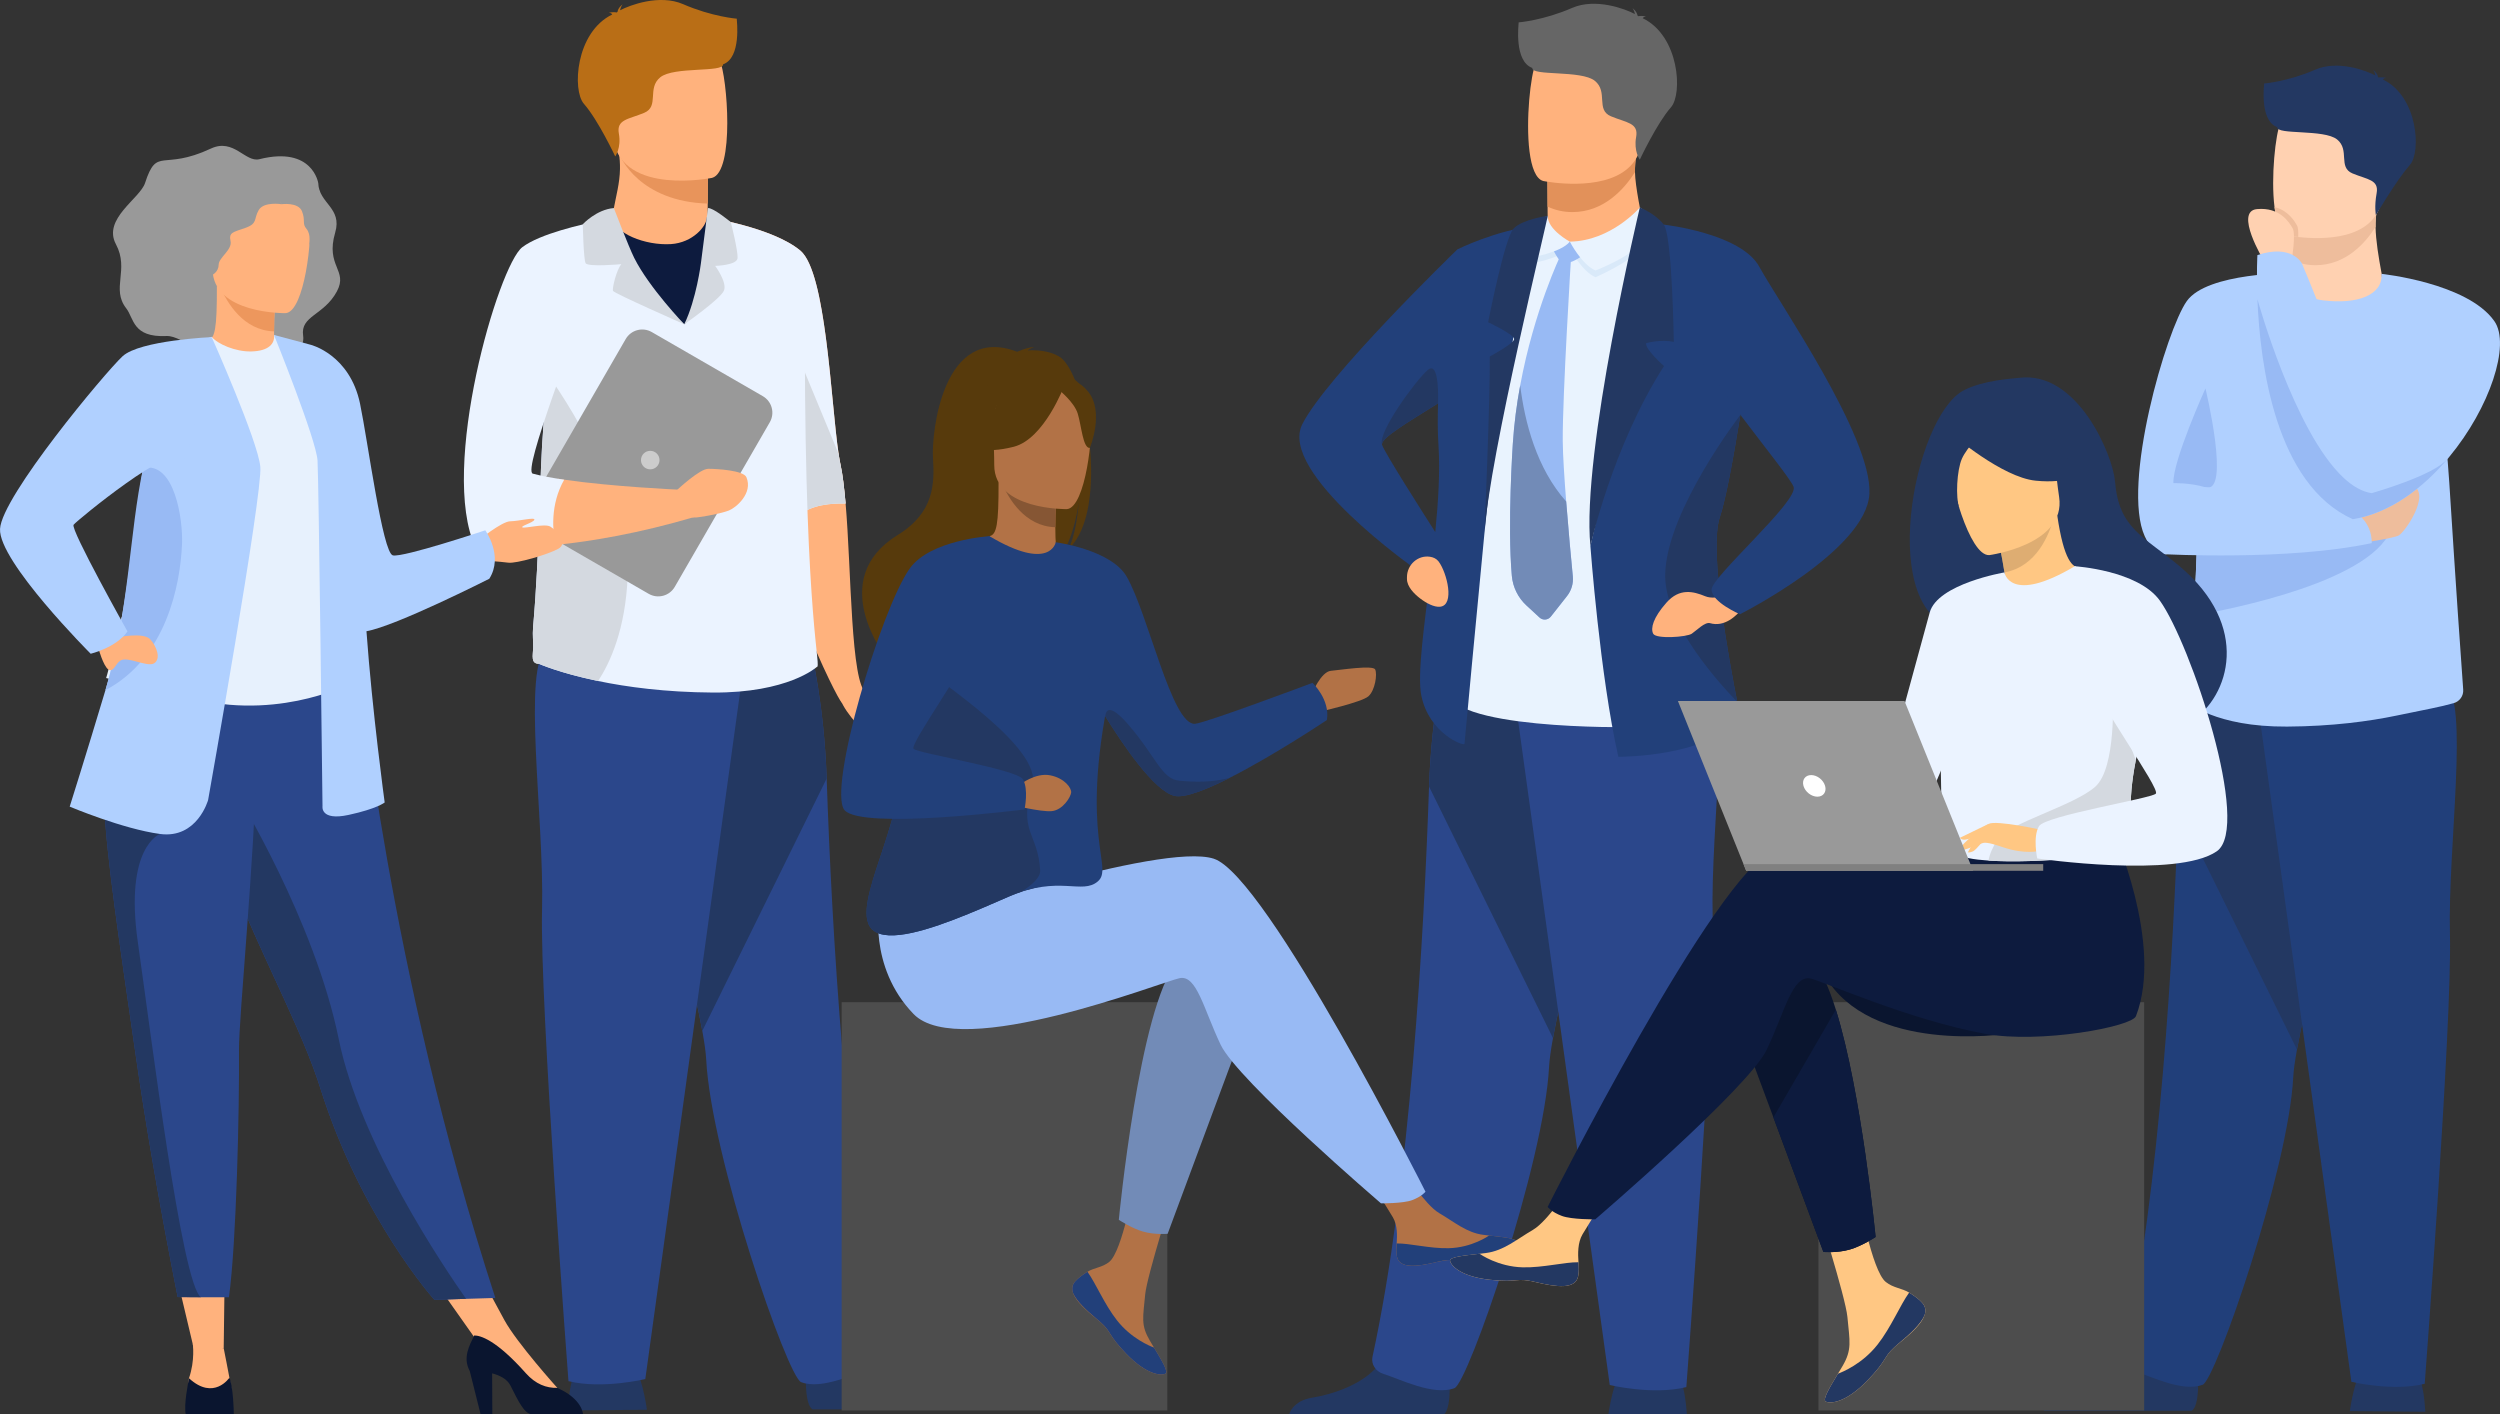 <?xml version="1.0" encoding="UTF-8"?> <!-- Generator: Adobe Illustrator 24.2.3, SVG Export Plug-In . SVG Version: 6.00 Build 0) --> <svg xmlns="http://www.w3.org/2000/svg" xmlns:xlink="http://www.w3.org/1999/xlink" version="1.1" id="Ebene_1" x="0px" y="0px" viewBox="0 0 1396.93 790.23" style="enable-background:new 0 0 1396.93 790.23;" xml:space="preserve"><rect x="0" y="0" width="1396.93" height="790.23" fill="#333333" stroke="none"/> <style type="text/css"> .st0{fill:#D9D9D9;} .st1{fill:#FFFFFF;} .st2{fill:#005CA9;} .st3{fill:#0075BF;} .st4{fill:#337DBA;} .st5{fill:none;stroke:#000000;stroke-miterlimit:10;} .st6{fill:#FFFFFF;stroke:#C5D8EB;stroke-width:4;stroke-miterlimit:10;} .st7{fill:none;stroke:#C5D8EB;stroke-width:2;stroke-miterlimit:10;} .st8{fill:none;stroke:#C5D8EB;stroke-width:3;stroke-miterlimit:10;} .st9{fill:#FFFFFF;stroke:#005CA9;stroke-width:4;stroke-miterlimit:10;} .st10{fill:#FFB27D;} .st11{fill:#1C468A;} .st12{fill:#C65447;} .st13{fill:#163560;} .st14{fill:#33865F;} .st15{fill:#F4A269;} .st16{fill:#006837;} .st17{fill:#599DAD;} .st18{fill:#ED975D;} .st19{fill:#80BDCC;} .st20{fill:#E7F1FD;} .st21{fill:#00457F;} .st22{fill:#5F9AA8;} .st23{fill:#2C3A64;} .st24{fill:#ED985F;} .st25{fill:#47737E;} .st26{fill:#CADFFD;} .st27{fill:#F599CB;} .st28{fill:#E6007E;} .st29{fill:#2A4E96;} .st30{fill:#D9935C;} .st31{fill:#CB7D45;} .st32{fill:#233862;} .st33{fill:#770046;} .st34{fill:#4F002F;} .st35{fill:#E9F3FE;} .st36{fill:#BED4F4;} .st37{fill:#AFCDFB;} .st38{fill:#FFA412;} .st39{fill:#E27F2B;} .st40{fill:#669DCB;} .st41{fill:#FCECDB;} .st42{fill:#F99746;} .st43{fill:#F9E5D1;} .st44{fill:#EFCBAB;} .st45{fill:#E2915A;} .st46{fill:#545452;} .st47{fill:#656563;} .st48{fill:#D04339;} .st49{fill:#747573;} .st50{fill:#D9E9F9;} .st51{fill:#BADFAD;} .st52{fill:#52AE32;} .st53{fill:#97CE84;} .st54{fill:#75BE5B;} .st55{fill:#99BEDD;} .st56{fill:#FFFFFF;stroke:#005CA9;stroke-miterlimit:10;} .st57{fill:#FCD921;} .st58{clip-path:url(#SVGID_2_);fill:#FFFFFF;} .st59{clip-path:url(#SVGID_4_);fill:#FFFFFF;} .st60{clip-path:url(#SVGID_6_);fill:#FFFFFF;} .st61{fill:#FF00FF;} .st62{clip-path:url(#SVGID_8_);fill:#FFFFFF;} .st63{clip-path:url(#SVGID_10_);fill:#FFFFFF;} .st64{clip-path:url(#SVGID_12_);fill:#FFFFFF;} .st65{clip-path:url(#SVGID_14_);fill:#FFFFFF;} .st66{clip-path:url(#SVGID_16_);fill:#FFFFFF;} .st67{clip-path:url(#SVGID_18_);fill:#FFFFFF;} .st68{clip-path:url(#SVGID_20_);fill:#FFFFFF;} .st69{clip-path:url(#SVGID_22_);fill:#FFFFFF;} .st70{clip-path:url(#SVGID_24_);fill:#FFFFFF;} .st71{fill:none;stroke:#FFFFFF;stroke-width:0.138;stroke-miterlimit:10;} .st72{clip-path:url(#SVGID_26_);} .st73{clip-path:url(#SVGID_30_);} .st74{clip-path:url(#SVGID_34_);} .st75{fill:none;stroke:#B3B3B3;stroke-linecap:round;stroke-linejoin:round;} .st76{fill:#B3B3B3;} .st77{clip-path:url(#SVGID_38_);fill:#FFFFFF;} .st78{clip-path:url(#SVGID_40_);fill:#FFFFFF;} .st79{clip-path:url(#SVGID_42_);fill:#FFFFFF;} .st80{clip-path:url(#SVGID_44_);fill:#FFFFFF;} .st81{clip-path:url(#SVGID_46_);fill:#FFFFFF;} .st82{clip-path:url(#SVGID_48_);fill:#FFFFFF;} .st83{clip-path:url(#SVGID_50_);fill:#FFFFFF;} .st84{clip-path:url(#SVGID_52_);fill:#FFFFFF;} .st85{clip-path:url(#SVGID_54_);fill:#FFFFFF;} .st86{fill:#00FF00;} .st87{clip-path:url(#SVGID_56_);fill:#FFFFFF;} .st88{clip-path:url(#SVGID_58_);fill:#FFFFFF;} .st89{clip-path:url(#SVGID_60_);fill:#FFFFFF;} .st90{fill:#FF0000;} .st91{fill:none;stroke:#005CA9;stroke-width:2;stroke-miterlimit:10;} .st92{opacity:0.25;fill:#FAD4A8;} .st93{opacity:0.25;fill:#F8BE7C;} .st94{opacity:0.25;fill:#F5A951;} .st95{fill:none;stroke:#F39325;stroke-width:2;stroke-miterlimit:10;} .st96{fill:none;stroke:#FF0000;stroke-miterlimit:10;} .st97{opacity:0.75;fill:#FFFFFF;} .st98{fill:#00FFFF;} .st99{fill:#0000FF;} .st100{fill:none;stroke:#3C3C3B;stroke-miterlimit:10;} .st101{clip-path:url(#SVGID_62_);} .st102{clip-path:url(#SVGID_64_);} .st103{clip-path:url(#SVGID_62_);fill:none;stroke:#1D1D1B;stroke-width:2.12;} .st104{fill:none;stroke:#000000;stroke-linecap:round;stroke-linejoin:round;stroke-miterlimit:10;} .st105{fill:none;stroke:#000000;stroke-width:0.25;stroke-miterlimit:10;} .st106{clip-path:url(#SVGID_68_);} .st107{fill:#FCEE21;} .st108{fill:#171717;} .st109{fill:#8B8B8B;} .st110{fill:#343434;} .st111{fill:#565656;} .st112{fill:none;stroke:#3C3C3B;stroke-width:0.36;stroke-miterlimit:10;} .st113{fill:none;stroke:#FFFFFF;stroke-width:0.25;stroke-miterlimit:10;} .st114{fill:none;stroke:#0000FF;stroke-width:0.25;stroke-miterlimit:10;} .st115{clip-path:url(#SVGID_70_);} .st116{clip-path:url(#SVGID_74_);} .st117{clip-path:url(#SVGID_78_);} .st118{fill:none;stroke:#B3B3B3;stroke-linecap:round;stroke-linejoin:round;stroke-miterlimit:10;} .st119{fill:none;stroke:#FF0000;stroke-linecap:round;stroke-linejoin:round;} .st120{fill:none;stroke:#00FF00;stroke-linecap:round;stroke-linejoin:round;stroke-miterlimit:10;} .st121{fill:none;stroke:#FCD921;stroke-miterlimit:10;} .st122{fill:none;stroke:#00FFFF;stroke-miterlimit:10;} .st123{fill:none;stroke:#0000FF;stroke-miterlimit:10;} .st124{fill:none;stroke:#0000FF;stroke-width:1.034;stroke-miterlimit:10;} .st125{fill:#F39325;} .st126{clip-path:url(#SVGID_84_);} .st127{clip-path:url(#SVGID_88_);} .st128{clip-path:url(#SVGID_92_);} .st129{fill:none;stroke:#FF0000;stroke-linecap:round;stroke-linejoin:round;stroke-miterlimit:10;} .st130{fill:none;stroke:#52AE32;stroke-width:2;stroke-miterlimit:10;} .st131{fill:none;stroke:#E6007E;stroke-width:2;stroke-miterlimit:10;} .st132{fill:#3E8326;} .st133{fill:#295719;} .st134{fill:#7A4A13;} .st135{fill:#B66E1C;} .st136{fill:#F5A951;} .st137{fill:#F8BE7C;} .st138{fill:#FAD4A8;} .st139{fill:#73003F;} .st140{fill:#AD005F;} .st141{fill:#EB3398;} .st142{fill:#F066B2;} .st143{fill:#002E55;} .st144{fill:#0069B4;} .st145{fill:#0080C9;} .st146{fill:#008BD2;} .st147{fill:#0095DB;} .st148{opacity:0.25;fill:#F599CB;} .st149{opacity:0.25;fill:#F066B2;} .st150{opacity:0.25;fill:#EB3398;} .st151{clip-path:url(#SVGID_98_);} .st152{fill:#ADB5BE;} .st153{fill:#FCA56B;} .st154{fill:#F7931E;} .st155{opacity:0.25;fill:#BADFAD;} .st156{opacity:0.25;fill:#97CE84;} .st157{opacity:0.25;fill:#75BE5B;} .st158{opacity:0.25;fill:#99BEDD;} .st159{opacity:0.25;fill:#669DCB;} .st160{opacity:0.25;fill:#337DBA;} .st161{fill:none;stroke:#005CA9;stroke-miterlimit:10;} .st162{fill:none;stroke:#005CA9;stroke-width:4;stroke-miterlimit:10;} .st163{fill:none;stroke:#005CA9;stroke-width:3;stroke-miterlimit:10;} .st164{fill:none;stroke:#E6007E;stroke-width:2;stroke-linejoin:bevel;stroke-miterlimit:10;} .st165{fill:#FFFFFF;stroke:#005CA9;stroke-width:2;stroke-miterlimit:10;} .st166{clip-path:url(#SVGID_100_);fill:#FFFFFF;} .st167{clip-path:url(#SVGID_102_);fill:#FFFFFF;} .st168{clip-path:url(#SVGID_104_);fill:#FFFFFF;} .st169{clip-path:url(#SVGID_106_);fill:#FFFFFF;} .st170{clip-path:url(#SVGID_108_);fill:#FFFFFF;} .st171{clip-path:url(#SVGID_110_);fill:#FFFFFF;} .st172{clip-path:url(#SVGID_112_);fill:#FFFFFF;} .st173{clip-path:url(#SVGID_114_);fill:#FFFFFF;} .st174{clip-path:url(#SVGID_116_);fill:#FFFFFF;} .st175{clip-path:url(#SVGID_118_);fill:#FFFFFF;} .st176{clip-path:url(#SVGID_120_);fill:#FFFFFF;} .st177{clip-path:url(#SVGID_122_);fill:#FFFFFF;} .st178{fill:none;stroke:#000000;stroke-width:0.5;stroke-miterlimit:10;} .st179{fill:none;stroke:#00FFFF;stroke-width:0.25;stroke-linecap:round;stroke-linejoin:round;stroke-miterlimit:10;} .st180{fill:none;stroke:#000000;stroke-width:0.5;stroke-linecap:round;stroke-linejoin:round;stroke-miterlimit:10;} .st181{fill:none;stroke:#F39325;stroke-miterlimit:10;} .st182{fill:none;stroke:#52AE32;stroke-miterlimit:10;} .st183{fill:none;stroke:#E6007E;stroke-miterlimit:10;} .st184{fill:none;stroke:#52AE32;stroke-width:0.723;stroke-miterlimit:10;} .st185{fill:none;stroke:#005CA9;stroke-width:0.723;stroke-miterlimit:10;} .st186{fill:none;stroke:#E6007E;stroke-width:0.723;stroke-miterlimit:10;} .st187{fill:none;stroke:#E6007E;stroke-width:0.723;stroke-linejoin:bevel;stroke-miterlimit:10;} .st188{fill:none;stroke:#F39325;stroke-width:0.723;stroke-miterlimit:10;} .st189{fill:none;stroke:#FF00FF;stroke-miterlimit:10;} .st190{clip-path:url(#SVGID_124_);} .st191{fill:url(#SVGID_125_);} .st192{clip-path:url(#SVGID_127_);fill:url(#SVGID_128_);} .st193{fill:none;stroke:#0000FF;stroke-width:3;stroke-miterlimit:10;} .st194{clip-path:url(#SVGID_130_);} .st195{fill:none;stroke:#FFFFFF;stroke-width:5;stroke-miterlimit:10;} .st196{fill:#739AF0;} .st197{fill:#4A75CB;} .st198{fill:#2B478B;} .st199{fill:#5FABB7;} .st200{fill:#EF9E67;} .st201{fill:#A53D38;} .st202{fill:#C45446;} .st203{fill:#912F2F;} .st204{fill:#BC3F3F;} .st205{fill:#ED7D2B;} .st206{fill:#B64C41;} .st207{fill:#27437C;} .st208{fill:#2F5196;} .st209{fill:#EE9849;} .st210{fill:#E58638;} .st211{fill:#FEF6EE;} .st212{fill:#FA9960;} .st213{fill:#E25345;} .st214{fill:#C33F3B;} .st215{fill:#EB8D5A;} .st216{fill:#999999;} .st217{fill:#666666;} .st218{fill:#CCCCCC;} .st219{fill:#D0D6EC;} .st220{fill:#E7B2B6;} .st221{fill:#D98789;} .st222{fill:#DFE5F4;} .st223{opacity:0.4;fill:#555CA5;} .st224{fill:#D35C2B;} .st225{fill:#555CA5;} .st226{fill:#F0D170;} .st227{fill:#C2D8EB;} .st228{fill:#D68D5D;} .st229{fill:#F8FBFF;} .st230{fill:#DEEDFF;} .st231{fill:#D1A586;} .st232{fill:#E5BD9E;} .st233{fill:#DFB697;} .st234{fill:#A0795F;} .st235{fill:#C69D7F;} .st236{fill:#E0B594;} .st237{fill:none;stroke:#FFFFFF;stroke-width:2;stroke-miterlimit:10;} .st238{fill:#00345F;} .st239{fill:#534741;} .st240{fill:#002340;} .st241{fill:#6BB7BF;} .st242{fill:#808080;} .st243{fill:#E49963;} .st244{fill:#603813;} .st245{fill:#B56F40;} .st246{fill:#99592E;} .st247{fill:#1A2A4A;} .st248{fill:#EBF3FA;} .st249{fill:#E2EEF9;} .st250{fill:#C7DDEA;} .st251{fill:#D7E9F2;} .st252{fill:#FFB278;} .st253{fill:#C2D9EF;} .st254{fill:#9ABEDB;} .st255{fill:#D3E3EF;} .st256{fill:#B5453C;} .st257{fill:#9E332E;} .st258{fill:#D86713;} .st259{fill:#F1A34F;} .st260{fill:#E78B37;} .st261{fill:#699DEE;} .st262{fill:#DDE3F2;} .st263{fill:#E37970;} .st264{opacity:0.2;fill:#E37970;} .st265{fill:#B2CEE7;} .st266{fill:#82B378;} .st267{fill:#A8D29F;} .st268{fill:#FFB973;} .st269{fill:#2E3552;} .st270{fill:#AA413E;} .st271{fill:#00689E;} .st272{fill:#CD8A52;} .st273{fill:#004F87;} .st274{fill:none;stroke:#999999;stroke-width:3;stroke-miterlimit:10;} .st275{fill:none;stroke:#FFFFFF;stroke-miterlimit:10;} .st276{fill:#F5F5F5;} .st277{fill:none;stroke:#FF0000;stroke-width:2;stroke-linejoin:round;} .st278{fill:none;stroke:#0000FF;stroke-width:2;stroke-linejoin:round;} .st279{clip-path:url(#SVGID_138_);} .st280{fill:#66AAD7;} .st281{fill:none;stroke:#0071BC;stroke-width:0.743;stroke-miterlimit:10;} .st282{fill:#FFFFFF;stroke:#99BEDD;stroke-width:4;stroke-miterlimit:10;} .st283{fill:none;stroke:#99BEDD;stroke-width:2;stroke-miterlimit:10;} .st284{fill:none;stroke:#99BEDD;stroke-width:3;stroke-miterlimit:10;} .st285{fill:none;stroke:#669DCB;stroke-miterlimit:10;} .st286{fill:#FFFFFF;stroke:#669DCB;stroke-width:2;stroke-miterlimit:10;} .st287{fill:#FFFFFF;stroke:#005CA9;stroke-width:3;stroke-miterlimit:10;} .st288{clip-path:url(#SVGID_140_);} .st289{fill:none;stroke:#0069B3;stroke-width:2;stroke-linecap:round;stroke-linejoin:bevel;stroke-miterlimit:10;} .st290{fill:#0069B3;} .st291{fill:none;stroke:#0069B3;stroke-width:5;stroke-miterlimit:10;} .st292{clip-path:url(#SVGID_142_);fill:none;stroke:#0069B3;stroke-width:5;stroke-miterlimit:10;} .st293{fill:none;stroke:#C5D8EB;stroke-width:4;stroke-miterlimit:10;} .st294{fill:none;stroke:#005CA9;stroke-width:2;stroke-linecap:square;stroke-miterlimit:10;} .st295{fill:none;stroke:#005CA9;stroke-width:2;stroke-linecap:square;stroke-miterlimit:10;stroke-dasharray:2.204,4.408;} .st296{fill:#C48C66;} .st297{fill:#AD7A58;} .st298{clip-path:url(#SVGID_144_);fill:none;stroke:#D9D9D9;stroke-width:4;stroke-miterlimit:10;} .st299{fill:none;stroke:#085DA9;stroke-miterlimit:10;} .st300{fill:none;stroke:#D9D9D9;stroke-miterlimit:10;} .st301{fill:#213F7A;} .st302{fill:#B0D0FF;} .st303{fill:#FFD1B1;} .st304{fill:#EEBD9C;} .st305{fill:#98BAF4;} .st306{fill:#E8945B;} .st307{fill:#EBF3FF;} .st308{fill:#D4D9E0;} .st309{fill:#0D1B3E;} .st310{fill:#B96E16;} .st311{fill:#22407A;} .st312{fill:#728BB7;} .st313{fill:#4D4D4D;} .st314{fill:#B27246;} .st315{fill:#573A0C;} .st316{fill:#865634;} .st317{fill:#0A152F;} .st318{fill:#FFC783;} .st319{opacity:0.5;fill:#BF9562;} </style> <g> <g> <path class="st32" d="M1313.03,788.48c0,0,1.76-13.71,5.84-21.86c4.08-8.15,30.02-2.96,30.02-2.96s5.19,4.45,6.3,25.2 L1313.03,788.48z"></path> <path class="st32" d="M1224.66,788.3c6.1-3.72,2.63-31.47,2.63-31.47s-28.4-22.72-32.31-5.33c-3.91,17.39-26.98,25.21-40.12,27.34 c-9.07,1.47-11.87,6.49-12.74,9.46H1224.66z"></path> <path class="st301" d="M1283.49,586.45c-1.16,6.37-1.89,11.59-2.08,15.34c-2.64,51.5-43.35,169.24-50.63,171.99 c-11.27,4.25-29.01-4.79-38.29-7.74c-3.85-1.23-6.44-5.11-5.59-9.04c20.16-92.68,27.57-226.13,30.26-305.14 c1.36-39.8,8.19-67.29,8.19-67.29s99.29-26.49,99.88,7.02C1325.75,421.24,1292.34,537.53,1283.49,586.45z"></path> <path class="st32" d="M1283.49,586.45l-66.33-134.6c1.36-39.8,8.19-67.29,8.19-67.29s99.29-26.49,99.88,7.02 C1325.75,421.24,1292.34,537.53,1283.49,586.45z"></path> <path class="st301" d="M1261.4,391.7l52.49,380.41c0,0,23.05,5.56,40.98,1.11c0,0,15.37-202.32,14.09-251.23 c-1.28-48.91,11.03-130.88-2.81-139.92C1352.3,373.03,1261.4,391.7,1261.4,391.7z"></path> <path class="st302" d="M1376.37,385.36c0.25,3.44-1.95,6.56-5.26,7.52c-7.32,2.12-15.76,3.6-32.04,6.98 c-15.29,3.18-35.86,5.99-61.14,6.14c-40.2,0.26-55.43-13.6-55.43-13.6c-1.73,0.03,0.91-8.38,3.3-48.39 c0.81-13.55,1.59-30.73,2.15-52.44c0.51-19.54,0.85-42.74,0.88-70.28c0.04-33.12,51.31-68.75,52.26-68.75l0.01,0.02 c0,4.77,7.52,13.57,19.09,14.33c13.74,0.9,30.6-5.94,30.6-13.85c0-0.08,24.84,39.73,33.66,82.16 C1368.9,256.54,1367.1,255.97,1376.37,385.36z"></path> <path class="st302" d="M1281.08,152.54c0,0-47.67-0.4-59.15,15.69c-11.47,16.09-36.63,102.65-23.5,131.45 c13.13,28.8,37.69-11.91,51.32-29.56C1263.39,252.48,1281.08,152.54,1281.08,152.54z"></path> <path class="st303" d="M1280.6,145.27l0.03,4.93c0,0-1.34,15.41,17.64,17.66c18.98,2.26,33.06-2.88,32.55-14.77 c-1.71-9.21-3.29-18.66-3.42-26.28c-0.05-2.83,0.15-5.84,0.68-9.23l-36.77-0.73l-10.83,1.77L1280.6,145.27z"></path> <path class="st304" d="M1280.46,118.61l0.14,26.66c3.91,1.82,8.31,2.92,13.26,2.92c16.9,0,27.83-12.39,33.53-21.39 c-0.05-2.83,0.15-5.84,0.68-9.23l-36.77-0.73L1280.46,118.61z"></path> <path class="st303" d="M1330.88,111.66c-4.27,22.96-33.9,22.21-46.7,20.77c-3.6-0.4-5.87-0.86-5.87-0.86 c-4.06-1.09-6.33-7.49-7.38-15.87c-2.09-16.59,0.55-40.94,3.35-47.17c4.22-9.37,12.16-19.51,42-12.2 C1346.12,63.64,1336.36,82.23,1330.88,111.66z"></path> <path class="st305" d="M1232.34,217.05c0,0-18.44,40.72-17.9,52.92c0,0,9.13-0.31,17.9,2.3 C1246.75,276.57,1232.34,217.05,1232.34,217.05z"></path> <path class="st32" d="M1265.12,46.66c0,0,13.13-1.01,28.63-7.75c12.57-5.47,28.44,0.55,33.58,3.27c-0.14-0.83-0.47-1.96-1.26-3.1 c0,0,2.31,1.64,2.65,3.93c0.24,0.18,0.34,0.3,0.28,0.34c0,0,2.62-0.48,4.31,0.28c0,0-1.18-0.17-1.6,0.59 c-0.04,0.08-0.11,0.15-0.19,0.21c19.61,9.48,21.42,40.47,15.11,47.65c-7.59,8.63-19.06,28.15-19.06,28.15s-0.96-4.68,0.42-12.28 c1.38-7.59-5.18-7.59-13.46-11.04c-8.28-3.45-1.38-13.12-8.63-18.98c-7.25-5.87-33.83-2.42-33.48-6.9 C1262.57,67.43,1265.12,47.67,1265.12,46.66z"></path> <path class="st305" d="M1336.89,293.33c-7.78,31.25-91.96,47.41-111.09,50.69c0.81-13.55,1.59-30.73,2.15-52.44L1336.89,293.33z"></path> <path class="st304" d="M1318.41,303.48c0.8,0,18.71-2.67,21.92-4.28c3.21-1.6,17.88-22.45,8.27-27.8 c-9.61-5.35-35.4,16.04-35.4,16.04L1318.41,303.48z"></path> <path class="st302" d="M1209.48,309.68c0,0,69.27,3.76,115.76-6.2c0,0,1.17-13.43-13.44-19.39c0,0-72.45-15.36-89.86-11.08 C1204.53,277.29,1209.48,309.68,1209.48,309.68z"></path> <path class="st302" d="M1368.56,255.32c-14.38,17.33-33.17,31.49-53.89,34.8l-0.01-0.01c-0.17-0.26-6.27-9.52-5.13-23.13 c0.53-6.3,2.61-13.53,7.54-21.24c1.52-2.37,2.87-5.14,4.07-8.21c11.31-28.87,9.63-84.5,9.63-84.5s48.04,5.03,63.01,26.42 C1402.97,192.55,1391.27,227.91,1368.56,255.32z"></path> <path class="st304" d="M1284.18,132.42c-3.6-0.4-5.87-0.86-5.87-0.86c-4.06-1.09-6.33-7.49-7.38-15.87 c7.62,1.88,11.11,7.76,12.56,10.27C1284.15,127.09,1284.28,129.62,1284.18,132.42z"></path> <path class="st303" d="M1264.82,145.41c0,0-16.59-27.38-3.69-28.57c12.9-1.19,18.09,7.54,19.95,10.75s-0.49,17.68-0.49,17.68 L1264.82,145.41z"></path> <path class="st302" d="M1328.06,266.06c-0.51,3.47-1.55,6.66-2.83,9.51c-4.05,9-10.57,14.55-10.57,14.55l-0.01-0.01 c-43.09-19.45-51.81-86.24-53.27-122.94c-0.59-14.75,0-24.64,0-24.64c19.44-6.44,24.9,4.75,24.9,4.75s22.95,54.58,34.86,90.25 C1325.71,251.18,1328.65,262.07,1328.06,266.06z"></path> <path class="st305" d="M1368.56,255.32c-14.38,17.33-33.17,31.49-53.89,34.8l-0.01-0.01c-43.09-19.45-51.81-86.24-53.27-122.94 c0,0,20.39,73.96,48.14,99.81c5.02,4.68,10.28,7.78,15.7,8.59c0,0,35-9.89,42.34-19.2 C1368.1,255.69,1368.42,255.36,1368.56,255.32z"></path> </g> <g> <path class="st10" d="M395.46,113.76l-0.03,5.16c0,0,1.41,16.15-18.48,18.51c-19.89,2.36-34.95-6.3-34.41-18.76 c1.79-9.65,3.76-16.27,3.89-24.26c0.05-2.97-0.15-6.12-0.71-9.67l38.53-0.77l11.35,1.85L395.46,113.76z"></path> <path class="st306" d="M395.61,85.83l-0.15,27.93c-37.62-1.11-49.18-25.46-49.73-29.02l38.53-0.77L395.61,85.83z"></path> <path class="st10" d="M397.86,99.4c0,0-49.35,9.97-55.08-20.86c-5.74-30.83-15.97-50.3,15.3-57.97 c31.27-7.67,39.59,2.95,44.01,12.78C406.5,43.17,410.55,96.01,397.86,99.4z"></path> <path class="st10" d="M394.94,121.39c0,0,11.76,62.96,24.59,128.72c13.94,71.48,47.87,139.8,50.81,142.48 c4.09,3.72,20.56-1.06,13.85-5.12c-8.94-5.41-8.42-68.78-11.69-106.1c-0.8-9.11-1.72-16.59-2.75-21.22 c-5.24-23.59-6.83-107.03-22.56-120.13C431.46,126.93,394.94,121.39,394.94,121.39z"></path> <path class="st307" d="M394.94,121.39c0,0,6.78,36.28,15.66,82.53c2.81,14.68,5.84,30.35,8.93,46.19 c12.57,24.64,23.35,41.39,26.69,38.23c6.8-6.42,18.73-7.21,26.28-6.97c-0.8-9.11-1.72-16.59-2.75-21.22 c-0.41-1.86-0.8-4.1-1.18-6.65c-4.4-29.68-6.89-101.42-21.37-113.49C431.46,126.93,394.94,121.39,394.94,121.39z"></path> <path class="st308" d="M410.59,203.93c2.81,14.68,5.84,30.35,8.93,46.19c12.57,24.64,23.35,41.39,26.69,38.23 c6.8-6.42,18.73-7.21,26.28-6.97c-0.8-9.11-1.72-16.59-2.75-21.22c-0.41-1.86-0.8-4.1-1.18-6.65l-37.68-90.97L410.59,203.93z"></path> <path class="st32" d="M361.47,787.73c0,0-1.84-14.37-6.12-22.91c-4.27-8.54-31.45-3.11-31.45-3.11s-5.44,4.66-6.6,26.4 L361.47,787.73z"></path> <path class="st32" d="M454.07,787.54c-6.39-3.9-2.75-32.98-2.75-32.98s29.76-23.81,33.85-5.58c4.09,18.23,28.27,26.41,42.03,28.64 c9.5,1.54,12.44,6.8,13.35,9.92H454.07z"></path> <path class="st198" d="M392.43,576.04c1.21,6.67,1.98,12.15,2.18,16.07c2.77,53.96,45.42,177.33,53.05,180.21 c11.81,4.46,30.4-5.01,40.12-8.11c4.03-1.29,6.75-5.35,5.85-9.48c-21.12-97.11-28.89-236.94-31.71-319.73 c-1.43-41.7-8.58-70.51-8.58-70.51s-104.03-27.76-104.65,7.36C348.15,402.92,383.16,524.78,392.43,576.04z"></path> <path class="st32" d="M392.43,576.04L461.93,435c-1.43-41.7-8.58-70.51-8.58-70.51s-104.03-27.76-104.65,7.36 C348.15,402.92,383.16,524.78,392.43,576.04z"></path> <path class="st198" d="M415.58,371.98l-55,398.6c0,0-24.15,5.82-42.94,1.16c0,0-16.1-211.99-14.76-263.25 c1.34-51.25-11.56-137.14,2.94-146.61C320.33,352.41,415.58,371.98,415.58,371.98z"></path> <path class="st309" d="M297.93,361.88c-0.18,4.62,3.48,8.47,8.09,8.54l86.67,1.32c0,0,36.06-19.11,35.87-174.61 c-0.05-34.7-32.61-75.76-33.6-75.76l-0.01,0.01c0,5-7.87,14.22-20,15.01c-14.4,0.94-32.06-6.22-32.06-14.51 c0-0.09-1.67,1.72-4.36,5.63c-7.19,10.47-21.67,36-30.91,80.45c-7.3,35.1-4.49,82.03-9.74,142.58 C297.47,354.94,298.04,358.82,297.93,361.88z"></path> <path class="st307" d="M301.13,370.91c0,0,11.52,5.16,33.07,9.63c16.02,3.33,37.58,6.27,64.07,6.44 c42.12,0.27,58.08-14.25,58.08-14.25c2.98,0.05-6.44-23.8-6.63-179.3c-0.05-34.7-53.77-72.04-54.76-72.04l-0.01,0.01 c0,0,1.38,46.21-12.6,59.8c0,0-19.6-15.14-45.04-58.24c-7.19,10.47-20.46,40.58-29.7,85.03c-1.87,9.04-3.09,18.87-3.94,29.51 c-2.45,30.67-1.9,68.12-5.81,113.07c-0.38,4.37,0.18,8.26,0.07,11.32C297.75,366.5,296.51,370.84,301.13,370.91z"></path> <path class="st308" d="M301.13,370.91c0,0,11.52,5.16,33.07,9.63c6.78-10.34,15.32-29,16.51-58.4 c2-49.73-45.23-113.76-45.23-113.76l-1.8,29.12c-2.45,30.67-1.9,68.12-5.81,113.07c-0.38,4.37,0.18,8.26,0.07,11.32 C297.75,366.5,296.51,370.84,301.13,370.91z"></path> <path class="st216" d="M300.44,296l62.03,35.81c5.11,2.95,11.63,1.2,14.58-3.91l53.09-91.96c2.95-5.1,1.2-11.63-3.91-14.58 l-62.03-35.81c-5.1-2.95-11.63-1.2-14.58,3.91l-53.09,91.96C293.58,286.53,295.33,293.06,300.44,296z"></path> <path class="st10" d="M387.83,288.93c-30.71,9.07-57.14,13.51-77.48,15.6c-5.19,0.53-9.98,0.92-14.34,1.18 c4.52-11.18,10.99-27.05,15.73-38.22c1.15,0.19,2.32,0.37,3.51,0.54c26.89,3.94,63.6,5.56,63.6,5.56L387.83,288.93z"></path> <path class="st10" d="M378.52,273.6c0,0,12.44-11.65,17.24-11.65c4.81,0,19.65,0.88,21.29,4.67c3.87,8.94-5.79,17.07-9.75,18.63 c-3.96,1.55-13.81,3.49-18.05,3.88C385.02,289.51,374.56,287.18,378.52,273.6z"></path> <path class="st307" d="M265.67,305.82c0,0,16.49,1.61,44.68-1.29c-1.56-7.66-3-22.61,4.9-36.49c-6.7-0.98-12.78-2.1-17.54-3.38 c-5.85-1.57,23.17-75.12,37.82-118.37c1.17-13.98,1.79-23.34,1.79-23.34l-1.01,0.15c-11.4,2.25-34.56,7.54-44.42,14.99 C278.54,148.17,245.25,261.87,265.67,305.82z"></path> <path class="st308" d="M382.34,181.19c0,0-39.21-17.28-39.8-18.64c-0.58-1.36,1.94-11.84,4.66-14.95c0,0-18.83,1.75-20-0.58 c-1.16-2.33-1.55-21.74-1.55-21.74s7.64-8.24,17.35-9.02c0,0,8.23,21.55,11.38,27.85C362.73,160.8,382.34,181.19,382.34,181.19z"></path> <path class="st308" d="M391.66,147.02c0,0-2.52,20.19-9.32,34.17c0,0,20.48-14.27,22.23-18.93c1.75-4.66-4.95-13.69-4.95-13.69 s12.23-0.29,12.52-4.37c0.29-4.08-3.79-20.09-3.79-20.09s-9.84-8.14-12.75-7.85L391.66,147.02z"></path> <path class="st310" d="M411.68,10.44c0,0-13.76-1.06-29.99-8.12c-13.17-5.73-29.8,0.58-35.19,3.42c0.14-0.87,0.49-2.06,1.32-3.25 c0,0-2.42,1.72-2.78,4.12c-0.25,0.18-0.36,0.31-0.3,0.35c0,0-2.75-0.5-4.51,0.29c0,0,1.24-0.18,1.68,0.62 c0.05,0.08,0.12,0.15,0.2,0.22c-20.55,9.93-22.45,42.41-15.84,49.92c7.96,9.04,17.5,29.4,17.5,29.4s3.48-4.81,2.03-12.77 c-1.45-7.96,5.43-7.96,14.11-11.57c8.68-3.62,1.45-13.74,9.04-19.89c7.59-6.15,35.44-2.53,35.08-7.23 C414.35,32.2,411.68,11.5,411.68,10.44z"></path> <path class="st218" d="M358.16,257.09c0-2.86,2.32-5.18,5.18-5.18c2.86,0,5.18,2.32,5.18,5.18c0,2.86-2.32,5.17-5.18,5.17 C360.48,262.27,358.16,259.95,358.16,257.09z"></path> <path class="st10" d="M484.19,387.48c0,0,18.35,6.7,18.88,20.29c0.28,7.09-0.04,15.4-8.47,14.47c-6.35-0.71-3.53-7.76-8.82-11.29 c-5.29-3.53-16.23-16.23-16.58-22.23C468.84,382.71,484.19,387.48,484.19,387.48z"></path> </g> <g> <path class="st10" d="M864.74,115.47l0.03,5.15c0,0-1.4,16.09,18.41,18.44c19.81,2.36,36.07,2.05,35.53-10.37 c-1.79-9.62-4.98-24.54-5.12-32.49c-0.05-2.96,0.15-6.09,0.7-9.64l-38.4-0.77l-11.31,1.85L864.74,115.47z"></path> <path class="st45" d="M864.6,87.63l0.15,27.83c4.08,1.9,8.68,3.05,13.84,3.05c17.65,0,29.05-12.94,35.01-22.33 c-0.05-2.96,0.15-6.09,0.7-9.64l-38.4-0.77L864.6,87.63z"></path> <path class="st10" d="M917.24,80.37c-4.45,23.98-35.39,23.19-48.76,21.68c-3.76-0.42-6.13-0.9-6.13-0.9 c-4.24-1.13-6.61-7.82-7.71-16.57c-2.18-17.32,0.58-42.75,3.5-49.25c4.41-9.79,12.7-20.37,43.85-12.73 C933.16,30.24,922.96,49.65,917.24,80.37z"></path> <path class="st32" d="M942.56,790.23h-43.84c0.33-2.3,1.44-9.29,3.5-15.74c0.71-2.24,1.54-4.42,2.48-6.32 c4.26-8.51,31.34-3.1,31.34-3.1s2.52,2.16,4.48,10.39C941.39,779.09,942.16,783.91,942.56,790.23z"></path> <path class="st32" d="M810.08,776.39c-0.12,5.96-0.87,11.61-3.03,13.84h-86.71c1.1-3.14,4.22-7.86,13.12-9.3 c10.12-1.64,25.88-6.51,35.09-16.24c3.28-3.46,5.72-7.54,6.79-12.3c4.08-18.16,33.73,5.56,33.73,5.56S810.28,767.52,810.08,776.39 z"></path> <path class="st198" d="M867.76,580.06c-1.21,6.65-1.97,12.11-2.18,16.02c-2.76,53.77-45.26,176.71-52.86,179.58 c-11.76,4.44-30.29-5-39.98-8.08c-4.02-1.28-6.73-5.33-5.83-9.44c21.05-96.77,28.79-236.11,31.6-318.6 c1.42-41.55,8.55-70.26,8.55-70.26s103.67-27.66,104.28,7.33C911.89,407.56,877,528.98,867.76,580.06z"></path> <path class="st32" d="M867.76,580.06l-69.25-140.54c1.42-41.55,8.55-70.26,8.55-70.26s103.67-27.66,104.28,7.33 C911.89,407.56,877,528.98,867.76,580.06z"></path> <path class="st198" d="M844.69,376.72l54.8,397.19c0,0,24.07,5.8,42.79,1.16c0,0,16.04-211.25,14.71-262.32 c-1.34-51.07,11.52-136.65-2.93-146.09C939.61,357.22,844.69,376.72,844.69,376.72z"></path> <path class="st217" d="M848.58,12.51c0,0,13.71-1.05,29.89-8.09C891.6-1.28,908.16,5,913.54,7.84c-0.14-0.87-0.49-2.05-1.31-3.23 c0,0,2.41,1.71,2.77,4.1c0.25,0.18,0.36,0.31,0.3,0.35c0,0,2.74-0.5,4.49,0.29c0,0-1.23-0.18-1.67,0.62 c-0.05,0.08-0.12,0.15-0.2,0.22c20.48,9.9,22.37,42.26,15.78,49.75c-7.93,9.01-17.44,29.3-17.44,29.3s-3.47-4.79-2.03-12.72 c1.44-7.93-5.41-7.93-14.06-11.53c-8.65-3.6-1.44-13.69-9.01-19.82c-7.57-6.13-35.32-2.52-34.96-7.21 C845.92,34.19,848.58,13.57,848.58,12.51z"></path> <path class="st35" d="M923.39,135.58l-12.62,270.73c0,0-105.31,1.72-102.3-22.11c3.01-23.83,37.96-240.32,37.96-240.32 L923.39,135.58z"></path> <path class="st311" d="M960.98,289.04c-6.27,18.8,5.55,81.86,9.76,103.23c0.92,4.52,1.54,7.19,1.54,7.19 c-14.59,23.72-68,23.42-68,23.42c-10.27-45.4-15.61-117.71-15.61-117.71l40.98-179.65l51.56,47.66c0,0-3.9,29.07-8.73,58.65 C968.69,255.24,964.37,279.07,960.98,289.04z"></path> <path class="st311" d="M814.16,139.44c0,0-0.01,0.05-0.02,0.11c-2.49,2.41-72.79,70.67-86.41,97.4 c-13.87,27.12,63.37,81.14,63.37,81.14s4.97,1.96,8.42,1.2c-3.64,29.98-7.73,57.65-5.31,69.46c4.38,21.34,24.12,28.51,24.12,26.87 c0-0.52,7.22-77.56,11.14-117.76c8.41-86.19,29.47-171.81,29.47-171.81C835.95,128.45,814.16,139.44,814.16,139.44z M772.3,248.67 c-0.1-0.1-0.1-0.31-0.1-0.41c0-3.9,14.89-12.53,31.02-22.7c0.21-0.21,0.31-0.31,0.31-0.31c0.01-0.01,0.02-0.01,0.03-0.02 c-0.29,8.31-0.26,16.46,0.24,24.05c0.91,14.07-0.11,30.89-1.81,48.02C794.31,285.3,773.8,253.09,772.3,248.67z"></path> <g> <path class="st50" d="M926.37,125.19c0.13-2.58-12.11-6.15-12.11-6.15s-14.01,19.42-37.08,19.76c0,0,6.58,12.8,14.33,16.11 C891.5,154.91,925.61,140.53,926.37,125.19z"></path> <path class="st50" d="M877.18,138.34c0,0-12.22-7.25-12.27-15.1c0,0-7.9-0.99-11.34,2.84c0,0-2.9,13.47,0.95,21.29 C854.51,147.36,872.12,144.68,877.18,138.34z"></path> <path class="st305" d="M885.48,137.17l-16.58-3.97c0,0-2.17,0.19-2.11,2.89c0.06,2.7,4.67,10.59,6.71,11.22 C875.55,147.94,889.4,142.64,885.48,137.17z"></path> <path class="st35" d="M924.44,123.86c0.13-2.58-8.15-7.91-8.15-7.91s-16.03,18.74-39.11,19.07c0,0,6.58,12.8,14.33,16.11 C891.5,151.14,923.68,139.2,924.44,123.86z"></path> <path class="st35" d="M877.18,135.02c0,0-12.36-6.55-12.41-14.41c0,0-7.46,3.28-10.91,7.11c0,0-3.19,8.5,0.65,16.32 C854.51,144.05,872.12,141.36,877.18,135.02z"></path> <g> <path class="st305" d="M844.77,321.77c0.57,6.32,3.47,12.21,8.14,16.52l7.34,6.77c1.84,1.7,4.74,1.46,6.29-0.5l9.1-11.55 c2.44-3.1,3.59-7.02,3.21-10.94c-0.85-8.74-2.44-25.58-3.71-41.84c-1.03-13.17-1.86-25.97-1.92-33.75 c-0.2-24.85,4.73-104.1,4.73-104.1l-5.96,0.31c0,0-14.8,30.76-22.54,72.62c-1.91,10.3-3.39,21.27-4.12,32.63 C845.33,247.92,842.23,293.19,844.77,321.77z"></path> <path class="st312" d="M844.77,321.77c0.57,6.32,3.47,12.21,8.14,16.52l7.34,6.77c1.84,1.7,4.74,1.46,6.29-0.5l9.1-11.55 c2.44-3.1,3.59-7.02,3.21-10.94c-0.85-8.74-2.44-25.58-3.71-41.84c-16.46-18.5-23.14-44.06-25.7-64.92 c-1.91,10.3-3.39,21.27-4.12,32.63C845.33,247.92,842.23,293.19,844.77,321.77z"></path> </g> </g> <path class="st10" d="M786.17,322.5c0-6.9,6.07-12.44,12.89-11.4c1.89,0.29,3.6,1.07,4.79,2.64c4.7,6.25,9.16,24.43,0.84,25.28 c-3.39,0.35-7.74-2.03-11.09-4.58c-3.4-2.58-7.43-6.64-7.43-10.91V322.5z"></path> <path class="st32" d="M970.74,392.26c-15.1-15.72-41.19-46.63-40.26-72.01c1.23-35.54,42.01-88.43,42.01-88.43 c-3.8,23.42-8.11,47.25-11.5,57.21C954.72,307.83,966.53,370.9,970.74,392.26z"></path> <path class="st10" d="M970.27,330.45c0,0-10.85,5.43-17.44,2.71c-6.59-2.71-14.34-4.75-21.71,3.63c-7.37,8.38-8.92,14.2-7.37,17.3 c1.55,3.1,18.72,1.94,21.57,0c2.85-1.94,7.36-6.71,10.21-5.88c7.89,2.29,14.53-3.72,18.25-8.52 C976.03,336.81,969.98,335.41,970.27,330.45z"></path> <path class="st311" d="M929.66,125.51c0,0,43.23,4.79,53.43,23.61c10.2,18.83,63.21,95.13,61.48,126.84 c-1.74,31.71-72.32,67.26-72.32,67.26s-15.63-6.61-15.87-13.71c-0.23-7.11,48.8-49.59,45.83-57.51 c-2.97-7.93-56.96-70.63-62.17-91.3C934.82,160.03,929.66,125.51,929.66,125.51z"></path> <path class="st32" d="M803.52,225.25c0,0-0.1,0.11-0.31,0.31c-16.13,10.17-31.02,18.79-31.02,22.7 c-2.16-6.88,18.8-35.64,25.58-41.5C804.65,200.8,803.52,225.25,803.52,225.25z"></path> <path class="st32" d="M916.29,115.95c0,0-32.82,137.47-27.6,189.25c0,0,12.07-55.34,41.11-100.66c0,0-10.6-9.32-10.02-12.76 c0,0,7.87-2.33,15.5-0.76c0,0-0.84-59.25-5.6-65.52C924.91,119.24,916.29,115.95,916.29,115.95z"></path> <path class="st32" d="M864.77,120.61c0.67-0.39-32.53,134.33-35.3,177.26c0,0,3.29-76.61,2.97-98.69c0,0,13.63-7.22,13.63-9.75 c0-2.53-14.54-9.38-14.54-9.38s9.21-47.18,14.23-52.38C850.79,122.48,864.77,120.61,864.77,120.61z"></path> </g> <rect x="470.29" y="560.01" class="st313" width="181.98" height="228.11"></rect> <rect x="1016.12" y="560.01" class="st313" width="181.98" height="228.11"></rect> <g> <g> <path class="st314" d="M600.74,716.05c-1.73,1.99-1.96,4.21-1.1,6.58c0,0.01,0.01,0.02,0.02,0.03 c1.59,4.39,6.83,9.29,12.92,14.18c0.78,0.63,1.47,1.2,2.07,1.73c0.16,0.14,0.32,0.28,0.47,0.42c0.12,0.11,0.24,0.22,0.36,0.32 c5.68,5.24,3.54,6.44,13.75,17.06c11.64,12.11,19.65,12.33,21.93,11.22c1.93-0.94-1.99-7.36-6.33-14.58 c-0.21-0.35-0.42-0.7-0.63-1.05c-0.58-0.96-1.15-1.93-1.73-2.9c-5.09-8.69-3.78-12.76-2.58-25.69 c0.98-10.51,16.34-58.69,16.34-58.69l-22.3-3.84c0,0-6.72,38.37-14.12,44.28c-3.96,3.15-8.39,3.19-12.19,5.52 c-0.27,0.16-0.53,0.33-0.79,0.5C604.68,712.58,602.48,714.06,600.74,716.05z"></path> <path class="st311" d="M600.74,716.05c-1.73,1.99-1.96,4.21-1.1,6.58c0,0.01,0.01,0.02,0.02,0.03 c1.94,4.38,7.06,9.26,12.95,14.13c0.77,0.64,1.45,1.23,2.05,1.77c0.16,0.14,0.32,0.28,0.47,0.42c0.12,0.11,0.24,0.22,0.36,0.32 c5.68,5.24,3.54,6.44,13.75,17.06c11.64,12.11,19.65,12.33,21.93,11.22c1.93-0.94-1.99-7.36-6.33-14.58 c-2.27-0.83-12.79-5.1-20.75-15.29c-7.01-8.94-11.68-20.43-16.45-27.09c-0.27,0.16-0.53,0.33-0.79,0.5 C604.68,712.58,602.48,714.06,600.74,716.05z"></path> <path class="st314" d="M780.58,702.13c1.38,6.88,11.19,5.74,22.15,3.06c10.96-2.68,8.36,0.51,23.96-1.22 c15.6-1.73,20.33-7.54,20.81-9.87c0.43-2.06-7.28-2.78-15.55-3.74c-1.04-0.12-2.08-0.25-3.13-0.37 c-9.34-1.17-16.17-7.2-24.65-12.14c-8.03-4.69-20.02-23.78-20.02-23.78l-21.4,1.69c0,0,11.23,17.06,15.57,24.47 c2.55,4.36,2.42,10.13,2.1,14.58C780.24,697.23,780.09,699.7,780.58,702.13z"></path> <path class="st311" d="M802.73,705.18c10.96-2.68,8.36,0.51,23.96-1.22c15.6-1.73,20.33-7.54,20.81-9.87 c0.43-2.06-7.28-2.78-15.55-3.74l-0.08,0.16c0,0-9.36,6.63-22.35,6.95c-10.59,0.26-21.8-2.78-29.11-2.66 c-0.17,2.42-0.32,4.9,0.16,7.32C781.95,709.01,791.77,707.86,802.73,705.18z"></path> <path class="st314" d="M732.96,387.83c0,0,5.1-12.49,10.71-13c5.61-0.51,23.45-3.31,24.73-0.76c1.27,2.55,0,11.73-3.82,15.04 c-3.82,3.31-27.53,8.67-27.53,8.67L732.96,387.83z"></path> <path class="st312" d="M698.57,565.3l-46.12,124.11c0,0-7.08,0.69-13.88-1.27c-6.25-1.8-13.41-6.53-13.41-6.53 s11.44-119.17,32.41-143.96C678.55,512.86,698.57,565.3,698.57,565.3z"></path> <path class="st305" d="M516.16,515.09c0,0,132.52-44.81,162.07-35.27c29.55,9.53,118.29,186.08,118.29,186.08s-2,2.66-7.47,4.71 c-5.08,1.91-17.39,1.79-17.39,1.79s-80.08-68.64-89.61-88.66c-9.53-20.02-13.35-39.09-22.88-37.18 c-9.53,1.91-122.98,46.71-148.72,20.02c-25.74-26.69-19.01-61.38-19.01-61.38L516.16,515.09z"></path> <path class="st315" d="M591.71,199.13c-5.73-3.26-12.59-3.61-17.39-3.33c1.24-1.28,3.67-1.74,3.67-1.74 c-2.98-0.44-9.62,2.51-9.62,2.51c-41.41-15.96-47.92,45.02-47.05,59.19c0.86,14.17,0.97,30.47-19.71,43.18 c-40.68,25-6.36,68.64-6.36,68.64c0.32,0.19,18.93,31.75,18.93,31.75c-1.05-11.45,51.78-71.86,79.34-89.96 c6.71-9.88,9.09-27.32,9.27-28.7c-1.16,13.83-3.52,21.59-5.64,25.96C620.48,285.16,606.89,207.76,591.71,199.13z"></path> <path class="st314" d="M591.88,310.27c0.14,0.06-13.31,7.04-23.42,4.28c-9.51-2.59-15.73-14.93-15.6-14.96 c4.03-0.8,5.19-6.34,5.1-30.12l1.82,0.36l30.62,6.06c0,0-0.7,9.64-0.72,18.71C589.67,302.23,590.14,309.46,591.88,310.27z"></path> <path class="st316" d="M590.41,275.89c0,0-0.7,9.64-0.72,18.71c-17.13-0.48-26.19-16.11-29.9-24.78L590.41,275.89z"></path> <path class="st315" d="M556.63,266.5c0,0-8.98-14.19-11.14-26.32c-1.54-8.66,2.87-40.77,35.14-36.14c0,0,9.37,0.92,18.18,6.87 c7,4.73,17.11,14.95,5.81,42.96l-2.94,9.46L556.63,266.5z"></path> <path class="st314" d="M596.13,284.49c0,0-40.54,0.67-40.57-24.58c-0.03-25.25-5.28-42.17,20.6-43.67 c25.88-1.49,30.92,8.14,32.98,16.56C611.21,241.23,606.68,283.67,596.13,284.49z"></path> <path class="st315" d="M594.63,215.62c0,0-11.1,29.63-28.14,34.01c-17.03,4.38-24.42-0.18-24.42-0.18s13.07-10.38,15.78-28.5 C557.85,220.94,586.26,201.52,594.63,215.62z"></path> <path class="st315" d="M591.88,218.02c0,0,8.29,6.61,10.31,13.04c2.02,6.43,2.93,19.67,6.79,19.22c0,0,8.36-20.14-1.04-31.53 C597.98,206.68,591.88,218.02,591.88,218.02z"></path> <path class="st311" d="M485.08,515.79c2.19,6.07,8.89,7.63,17.88,6.58c17.14-2,42.59-13.51,60.94-21.46 c27.97-12.12,40.68-0.73,49.58-8.45c8.9-7.72-10.17-24.87,6.36-104.53c5.61-27.01-29.91-84.93-29.91-84.93s-3.07,16.77-37.05-3.4 c-1.2-0.71-14.57,19.09-27.46,43.51c-14.2,26.94-27.8,59.47-23.8,76.24C509.23,451.31,478.72,498.15,485.08,515.79z"></path> <path class="st311" d="M589.91,303l20.95,85.93c0,0,2.61,4.64,6.69,11.24c9.59,15.51,27.34,41.85,38.71,44.53 c5.61,1.32,17.53-3.34,30.72-10.01c24.95-12.6,54.45-32.36,54.45-32.36c1.91-11.44-8.05-20.77-8.05-20.77 s-59.75,22.46-65.68,22.88c-12.93,0.92-26.1-61.51-38.19-82.31C620.78,307.1,589.91,303,589.91,303z"></path> <path class="st32" d="M617.56,400.17c9.59,15.51,27.34,41.85,38.71,44.53c5.61,1.32,17.53-3.34,30.72-10.01 c-9.63,2.48-18.98,2.42-28.07,1.54c-9.85-0.95-12.71-13.03-28.28-31.14C620.53,393.34,618.05,396.3,617.56,400.17z"></path> <path class="st32" d="M581.22,486.42c-1.08-20.92-12.49-21.58-4.43-47.4c6.47-20.73-53.53-59.27-63.1-67.65 c-1.76,2.76-3.34,5.26-4.77,7.54c-6.09,15.98-9.6,30.81-7.31,40.43c7.63,31.96-22.88,78.81-16.53,96.45 c2.19,6.07,8.89,7.63,17.88,6.58c17.14-2,42.59-13.51,60.94-21.46c2.35-1.02,4.58-1.85,6.71-2.57 C577.2,494.17,581.4,490.07,581.22,486.42z"></path> <path class="st314" d="M570.09,438.3c0,0,8.58-6.67,16.68-5.09c8.1,1.59,12.08,7.15,11.76,9.69c-0.32,2.54-4.61,9.69-10.8,10.33 c-6.2,0.64-23.83-3.81-23.83-3.81L570.09,438.3z"></path> <path class="st311" d="M552.86,299.6c0,0-33.04,2.04-44.48,17.99c-16.1,22.46-46.21,123.91-36.44,135.12 c9.77,11.2,100.53-0.42,100.53-0.42s2.44-11.39-0.95-16.9c-3.39-5.51-58.48-14.41-61.02-16.95c-2.54-2.54,31.78-49.58,31.78-57.2 C542.28,353.6,552.86,299.6,552.86,299.6z"></path> </g> </g> <g> <path class="st216" d="M177.84,102.37c0,0-3.06-20.89-32.9-13.42c-7.89,1.97-14.33-11.9-27.07-5.95 c-27.42,12.8-30.04-1.51-36.83,19.28c-2.84,8.7-23.84,20.01-16.25,34.22c7.59,14.21-2.82,24.8,5.72,35.75 c4.42,5.67,3.49,16.4,22.5,15.51c9.47-0.44,25.36,16.1,36.18,18.57c10.82,2.47,42.37-4.24,40.2-18.72 c-1.69-11.29,11.61-11.23,18.88-24.83c6.35-11.89-6.53-13.91-0.98-32.82C191.37,116.11,178.2,113.68,177.84,102.37z"></path> <path class="st10" d="M267.02,302.21c0,0,13.3-10.87,18.08-10.93c4.78-0.06,13.86-2.45,13.5-0.89c-0.36,1.55-8.01,3.58-6.69,4.3 c1.31,0.72,12.43-2.27,15.53-0.48c3.11,1.79,10.39,9.2,4.54,12.43c-5.86,3.23-23.42,8.36-27.96,7.77 c-4.54-0.6-14.82-1.31-14.82-1.31L267.02,302.21z"></path> <polygon class="st10" points="97.13,706.49 108.28,753.48 125,753.39 125.61,706.49 "></polygon> <polygon class="st10" points="237.7,708.49 269.44,753.48 281.82,737.6 262.71,702.31 "></polygon> <path class="st10" d="M155.34,200.94c0.14,0.06-13.4,7.09-23.59,4.31c-9.58-2.61-15.84-15.03-15.71-15.06 c4.06-0.81,5.23-6.38,5.14-30.34l1.83,0.36l30.84,6.11c0,0-0.7,9.71-0.72,18.85C153.11,192.84,153.58,200.12,155.34,200.94z"></path> <path class="st18" d="M153.86,166.32c0,0-0.7,9.71-0.72,18.85c-17.26-0.49-26.38-16.23-30.12-24.96L153.86,166.32z"></path> <path class="st198" d="M276.78,725.26l-16.35,0.5l-17.7,0.54c0,0-40.87-45.51-63.8-118.46c-0.54-1.7-1.1-3.41-1.7-5.15 c-12.55-36.59-38.56-82.51-52.27-124.08c-2.18-6.62-4.14-12.85-5.9-18.75c-0.56-1.89-1.11-3.74-1.63-5.57 c-10.1-35.1-13.03-58.15-15.72-82.77l98.98,0.79C200.7,372.32,216.68,540.46,276.78,725.26z"></path> <path class="st20" d="M186.85,315.45c-0.25,47.1,6.91,67.31,6.91,67.31s-42.38,21.53-92.75,5.68c-0.59-0.19-41.71-9.57-41.71-9.57 c0.84-1.91,8.34-33.65,9.16-35.4c10.63-22.84,18.71-32.85,19.97-39.87c2.34-13.11,2.39-26.67,1.22-39.46 c-3.07-33.86-12.21-61.97-12.21-61.97c13.72-3.12,26.58-8.61,40.86-13.97c3.29,4.09,13.33,8.37,22.04,8.18 c10.03-0.22,13.29-4.52,12.77-9.21c10.69,5.95,19.22,11.57,19.22,11.57c9.09,15.79,27.52,31.11,28.85,55.33 C201.52,260.02,186.85,314.12,186.85,315.45z"></path> <path class="st10" d="M159.62,174.98c0,0-40.83,0.67-40.86-24.76c-0.03-25.43-5.32-42.48,20.75-43.98 c26.07-1.51,31.15,8.19,33.22,16.68C174.81,131.4,170.24,174.14,159.62,174.98z"></path> <path class="st10" d="M107.72,750.85c0,0,1.35,9.31-2.13,19.27c0,0-2.74,12.46,9.54,12.69c12.27,0.23,15.28-0.93,13.9-8.57 c-1.39-7.64-4.03-20.86-4.03-20.86L107.72,750.85z"></path> <path class="st317" d="M130.65,790.22h-26.88c-1.1-5.53,1.33-17.32,1.74-19.58c0.03-0.17,0.06-0.3,0.08-0.38 c0.01-0.09,0.02-0.12,0.02-0.12c13.89,12.73,22.59-0.33,22.59-0.33c0.01,0.02,0.02,0.04,0.03,0.07 C130.25,774.86,130.68,788.27,130.65,790.22z"></path> <path class="st10" d="M311.39,775.49c0,0-22.63-25.12-29.58-37.9l-16.83,8.62l37.61,35.32l8.8-1.16L311.39,775.49z"></path> <path class="st317" d="M325.77,790.22c0,0-28.02,0-28.47,0c-4.19,0-7.54-6.95-12.06-15.98c-1.85-3.7-6-5.73-10.25-6.85l0.11,22.83 h-6.57l-6.05-24.14c-4.01-7.36-0.32-14.04,2.5-19.86c3.28-0.01,12.1,2.24,28.82,21.07c5.5,6.18,11.56,8.39,17.58,8.21 c0.08,0.06,0.17,0.1,0.25,0.13C325.54,781.88,325.77,790.22,325.77,790.22z"></path> <path class="st32" d="M260.43,725.76l-17.7,0.54c0,0-40.87-45.51-63.8-118.46c-0.54-1.7-1.1-3.41-1.7-5.15 c-12.55-36.59-38.56-82.51-52.27-124.08c-2.18-6.62-4.14-12.85-5.9-18.75c-0.56-1.89-1.11-3.74-1.63-5.57l14.58-11.06 c0,0,43.76,70.87,57.31,137.56C201.1,638.72,248.23,708.43,260.43,725.76z"></path> <path class="st198" d="M133.54,587c0.25,32.43-1.39,106.99-5.61,137.86h-15.67c-8.66,0-12.99-0.12-12.99-0.12 c-10.6-53.67-18.13-98.08-23.62-136.35c-4.5-31.4-8.5-58.33-11.58-81.5c-3.1-23.32-5.25-42.85-6.02-59.35 c-0.12-2.6-0.21-5.13-0.26-7.58c-0.05-2.47-0.06-4.86-0.04-7.19l85.53-8.34C142.19,481.25,133.4,568.16,133.54,587z"></path> <path class="st32" d="M112.25,724.87c-8.66,0-12.99-0.12-12.99-0.12c-10.6-53.67-18.13-98.08-23.62-136.35 c-4.5-31.4-8.5-58.33-11.58-81.5c-3.1-23.32-5.25-42.85-6.02-59.35L89.42,466c0,0-20.03,7.07-12.39,60.56 C84.68,580.06,101.62,717.29,112.25,724.87z"></path> <path class="st302" d="M116.29,447.01c0,0-6.02,21.77-26.87,18.99c-20.84-2.78-50.48-15.28-50.48-15.28s8.91-28.15,19.98-65.12 c13.41-44.76,16.75-107.68,24.57-144.08c2.2-10.2,16.96-13.51,17.51-19.61l17.29-33.55c0,0,25.78,57.87,27.17,72.46 C146.86,275.4,116.29,447.01,116.29,447.01z"></path> <path class="st305" d="M101.72,303.78c-0.93,23.62-9.2,63.91-42.4,81.63c-0.13,0.07-0.26,0.13-0.4,0.19 c13.41-44.76,13.24-87.71,21.06-124.11C97.83,257.77,102.23,290.77,101.72,303.78z"></path> <path class="st10" d="M65.25,356.22c0,0,14.89-3.22,18.72,1.04c3.83,4.25,5.97,11.01,2.15,13.38c-3.82,2.38-14.9-4.14-18.88-1.51 c-2.85,1.88-3.75,6.67-6.62,5c-2.86-1.67-5.89-12.64-5.89-12.64L65.25,356.22z"></path> <path class="st302" d="M118.3,188.36c0,0-40.18,1.77-49.84,10.73c-9.66,8.97-67.49,78.27-68.44,96.43 c-0.96,18.16,50.66,69.78,50.66,69.78s14.34-3.45,20.55-12.48c0,0-32.02-57.1-30.11-59.59c1.91-2.49,56.16-46.94,60.6-37.08 C105.55,264.65,118.3,188.36,118.3,188.36z"></path> <path class="st302" d="M271.16,296.32c0,0-45.88,15.29-51.62,14.02c-5.74-1.27-13.93-63.44-18.35-84.75 c-5.7-27.44-27.45-32.9-27.45-32.9l-20.63-5.52c0,0,23.62,58.36,24.32,70.17c0.69,11.81,2.78,193.15,2.78,193.15 s-1.39,8.34,14.59,4.86c15.98-3.47,20.15-6.95,20.15-6.95s-6.93-50.69-10.18-95.69c16.28-2.78,68.63-29.31,68.63-29.31 C281.52,310.64,271.16,296.32,271.16,296.32z"></path> <g> <path class="st216" d="M157.28,114.1c0,0-9.88-1.62-12.74,3.32c-2.86,4.94-0.42,7.44-7.38,9.9c-6.96,2.46-9.39,2.48-8.34,7.4 s-6.55,9.13-6.63,13.13c-0.07,4-3.2,6.2-6.31,6.69c-3.1,0.49-5.12-51.12,6.79-54.19c11.91-3.08,23.73-1.15,27.47,1.45 C153.88,104.4,157.28,114.1,157.28,114.1z"></path> <path class="st216" d="M157.28,114.1c0,0,9.42-1.29,11.48,3.99c2.06,5.28-0.12,6.71,2.51,9.81c2.63,3.1,1.62,8.99,1.62,8.99 s16.41-35.7-3.47-36.66C149.55,99.27,150.33,103.26,157.28,114.1z"></path> </g> </g> <g> <g> <path class="st317" d="M1019.48,544.85c25.13,44.58,101.89,32.82,101.89,32.82S1009.25,526.71,1019.48,544.85z"></path> <g> <path class="st318" d="M1074.15,728.04c1.86,2.13,2.09,4.5,1.17,7.04c0,0.01-0.01,0.03-0.02,0.04 c-1.7,4.69-7.31,9.93-13.82,15.16c-0.83,0.67-1.57,1.28-2.22,1.85c-0.17,0.15-0.34,0.3-0.5,0.45c-0.13,0.12-0.26,0.24-0.38,0.35 c-6.08,5.6-3.79,6.88-14.7,18.25c-12.45,12.95-21.01,13.18-23.45,12c-2.06-1.01,2.13-7.87,6.77-15.59 c0.23-0.37,0.45-0.75,0.68-1.13c0.62-1.03,1.23-2.07,1.85-3.1c5.44-9.29,4.04-13.65,2.75-27.48 c-1.05-11.24-17.48-62.77-17.48-62.77l23.85-4.11c0,0,7.18,41.04,15.1,47.36c4.23,3.37,8.97,3.41,13.04,5.91 c0.29,0.17,0.57,0.35,0.85,0.53C1069.93,724.33,1072.29,725.91,1074.15,728.04z"></path> <path class="st32" d="M1074.15,728.04c1.86,2.13,2.09,4.5,1.17,7.04c0,0.01-0.01,0.03-0.02,0.04 c-2.08,4.69-7.55,9.9-13.84,15.11c-0.82,0.68-1.55,1.31-2.2,1.9c-0.17,0.15-0.34,0.3-0.5,0.45c-0.13,0.12-0.26,0.24-0.38,0.35 c-6.08,5.6-3.79,6.88-14.7,18.25c-12.45,12.95-21.01,13.18-23.45,12c-2.06-1.01,2.13-7.87,6.77-15.59 c2.42-0.89,13.68-5.46,22.19-16.35c7.49-9.56,12.49-21.85,17.59-28.97c0.29,0.17,0.57,0.35,0.85,0.53 C1069.93,724.33,1072.29,725.91,1074.15,728.04z"></path> <path class="st318" d="M881.83,713.15c-1.47,7.36-11.97,6.13-23.69,3.27c-11.72-2.86-8.94,0.54-25.62-1.31 c-16.69-1.85-21.74-8.07-22.25-10.55c-0.46-2.2,7.79-2.98,16.63-4c1.11-0.12,2.23-0.26,3.35-0.4c9.98-1.25,17.3-7.7,26.37-12.99 c8.59-5.01,21.41-25.43,21.41-25.43l22.88,1.81c0,0-12.01,18.24-16.65,26.17c-2.73,4.66-2.59,10.83-2.25,15.59 C882.18,707.91,882.35,710.55,881.83,713.15z"></path> <path class="st32" d="M858.14,716.41c-11.72-2.86-8.94,0.54-25.62-1.31c-16.69-1.85-21.74-8.07-22.25-10.55 c-0.46-2.2,7.79-2.98,16.63-4l0.08,0.17c0,0,10.01,7.1,23.9,7.43c11.32,0.28,23.31-2.97,31.13-2.84 c0.18,2.59,0.35,5.23-0.18,7.83C880.36,720.51,869.87,719.28,858.14,716.41z"></path> <path class="st317" d="M969.53,566.82l21.39,57.56l27.93,75.16c0,0,7.58,0.73,14.84-1.36c6.68-1.93,14.35-6.98,14.35-6.98 s-7.76-80.7-22.22-127.03c-3.71-11.89-7.86-21.51-12.45-26.92C990.94,510.75,969.53,566.82,969.53,566.82z"></path> <path class="st309" d="M991.28,475.4c14.01-4.52,53.99,1.28,94.14,9.14l8.41-13.87l86.73-6.77c0,0,28.62,63.47,12.95,103.91 c-2.3,5.94-53.59,15.48-84.33,9.85c-42.43-7.77-91.28-29.65-97.51-30.89c-10.2-2.04-14.27,18.35-24.47,39.76 c-10.2,21.41-95.84,94.82-95.84,94.82s-13.16,0.13-18.6-1.91c-5.85-2.19-7.99-5.04-7.99-5.04S959.67,485.6,991.28,475.4z"></path> <path class="st32" d="M1094.33,351.24c30.88,17.01,93.54,52.26,93.86,52.03c0,0,23.03,8.68,36.09,0 c21.77-14.46,33.45-53.38-6.37-86.87c-19.86-16.7-33.97-20.77-36.11-47.44c-1.16-14.47-20.94-62.23-53.81-57.81 c-2.75,0.37-19.65,1.16-30.76,6.99C1068.93,233.01,1048.04,344.66,1094.33,351.24z"></path> <path class="st318" d="M1120.22,336.77c-0.14,0.09,15.2,5.32,25.45,0.78c9.64-4.26,16.95-20.13,16.81-20.14 c-4.39-0.2-9.2-4.04-12.91-29.21l-1.87,0.67l-31.41,11.3c0,0,2.28,10.08,3.75,19.67 C1121.27,327.91,1121.94,335.63,1120.22,336.77z"></path> <path class="st319" d="M1116.28,300.18c0,0,2.28,10.08,3.75,19.67c18.04-3.25,25.12-21.22,27.66-30.98L1116.28,300.18z"></path> <path class="st318" d="M1111.61,310.18c0,0,42.98-5.77,38.97-32.48c-4-26.71-1.15-45.44-28.76-42.89 c-27.61,2.55-31.4,13.54-32.23,22.78C1088.75,266.84,1100.32,310.99,1111.61,310.18z"></path> <path class="st32" d="M1091.15,242.96c0,0,27.51,23.71,46.22,25.62c18.71,1.91,25.8-4.1,25.8-4.1s-11.03-9.16-17.67-23.94 c-1.96-4.36-6.09-7.35-10.85-7.76C1121.29,231.64,1095.96,231.11,1091.15,242.96z"></path> <path class="st32" d="M1108.35,240.84c0,0-9.2,8.9-12.1,15.5c-2.8,6.37-3.64,21.6-1.41,27.65c0,0-14.34-27.88-6.22-41.43 C1097.22,228.2,1108.35,240.84,1108.35,240.84z"></path> <path class="st307" d="M1084.03,400.07c1.3,86.99,0.36,68.82,9.87,77.07c2.29,1.99,8.74,3.17,17.22,3.73 c26.68,1.77,73.57-2.62,75.35-7.55c6.15-17.06,1.81-22.36,6.94-48.47c0.54-2.78,1.2-5.78,1.97-9.06 c4.28-17.94,8.45-24.04-6.74-52.85c-13.77-26.1-28.08-47.29-29.36-46.52c-36.33,21.57-39.26,3.44-39.26,3.44 S1083.4,357.64,1084.03,400.07z"></path> <path class="st309" d="M990.92,624.39l27.93,75.16c0,0,7.58,0.73,14.84-1.36c6.68-1.93,14.35-6.98,14.35-6.98 s-7.76-80.7-22.22-127.03L990.92,624.39z"></path> <path class="st307" d="M1120.03,319.85c0,0-37.38,6.34-41.77,22.43c-4.39,16.1-30.22,110.72-30.22,110.72s19,3.41,27.78-5.36 c8.78-8.78,30.55-81.45,30.55-81.45L1120.03,319.85z"></path> <path class="st308" d="M1111.13,480.88c26.68,1.77,73.57-2.62,75.35-7.55c6.15-17.06,1.81-22.36,6.94-48.47l-12.87-36.23 c0,0,2.13,40.34-9.77,50.96c-11.89,10.61-48.71,20.48-54.5,29.35C1113.5,473.18,1111.66,477.45,1111.13,480.88z"></path> <path class="st318" d="M1141.69,463.91c0,0-26.32-5.86-30.56-3.52c-4.25,2.34-14.62,10.84-15.92,13.8 c-1.3,2.96,9.45-2.25,12.95-3.18c2.26-0.61,8.23,1.46,11.18,2.45c12.42,4.14,20.03,2.01,20.03,2.01L1141.69,463.91z"></path> <path class="st307" d="M1159.32,316.4c0,0,35.34,2.18,47.57,19.24c17.22,24.02,51.38,126.37,31.8,140.02 c-22.05,15.37-100.34,4.02-100.34,4.02s-2.61-12.18,1.02-18.07c3.62-5.89,62.53-15.41,65.25-18.13 c2.72-2.72-33.99-53.02-33.99-61.17C1170.63,374.15,1159.32,316.4,1159.32,316.4z"></path> <path class="st318" d="M1109.85,467.71c0,0-5.51,7.11-7.32,7.96c-1.81,0.85-2.98,0.64-2.98,0.64l3.72-6.69L1109.85,467.71z"></path> <path class="st318" d="M1111.13,460.38l-16.03,7.78c0,0,0.68,1.12,2.66,1.03c1.97-0.09,6.95-1.91,6.95-1.91L1111.13,460.38z"></path> </g> <g> <g> <polygon class="st216" points="1102.53,486.57 975.72,486.57 937.57,391.7 1064.19,391.7 "></polygon> <polygon class="st242" points="974.23,482.87 1141.69,482.87 1141.69,486.57 975.72,486.57 "></polygon> </g> <path class="st1" d="M1007.73,439.13c-0.96-3.34,0.97-6.04,4.31-6.04c3.33,0,6.81,2.7,7.77,6.04c0.96,3.33-0.97,6.04-4.31,6.04 C1012.16,445.17,1008.69,442.47,1007.73,439.13z"></path> </g> </g> </g> </g> </svg> 
